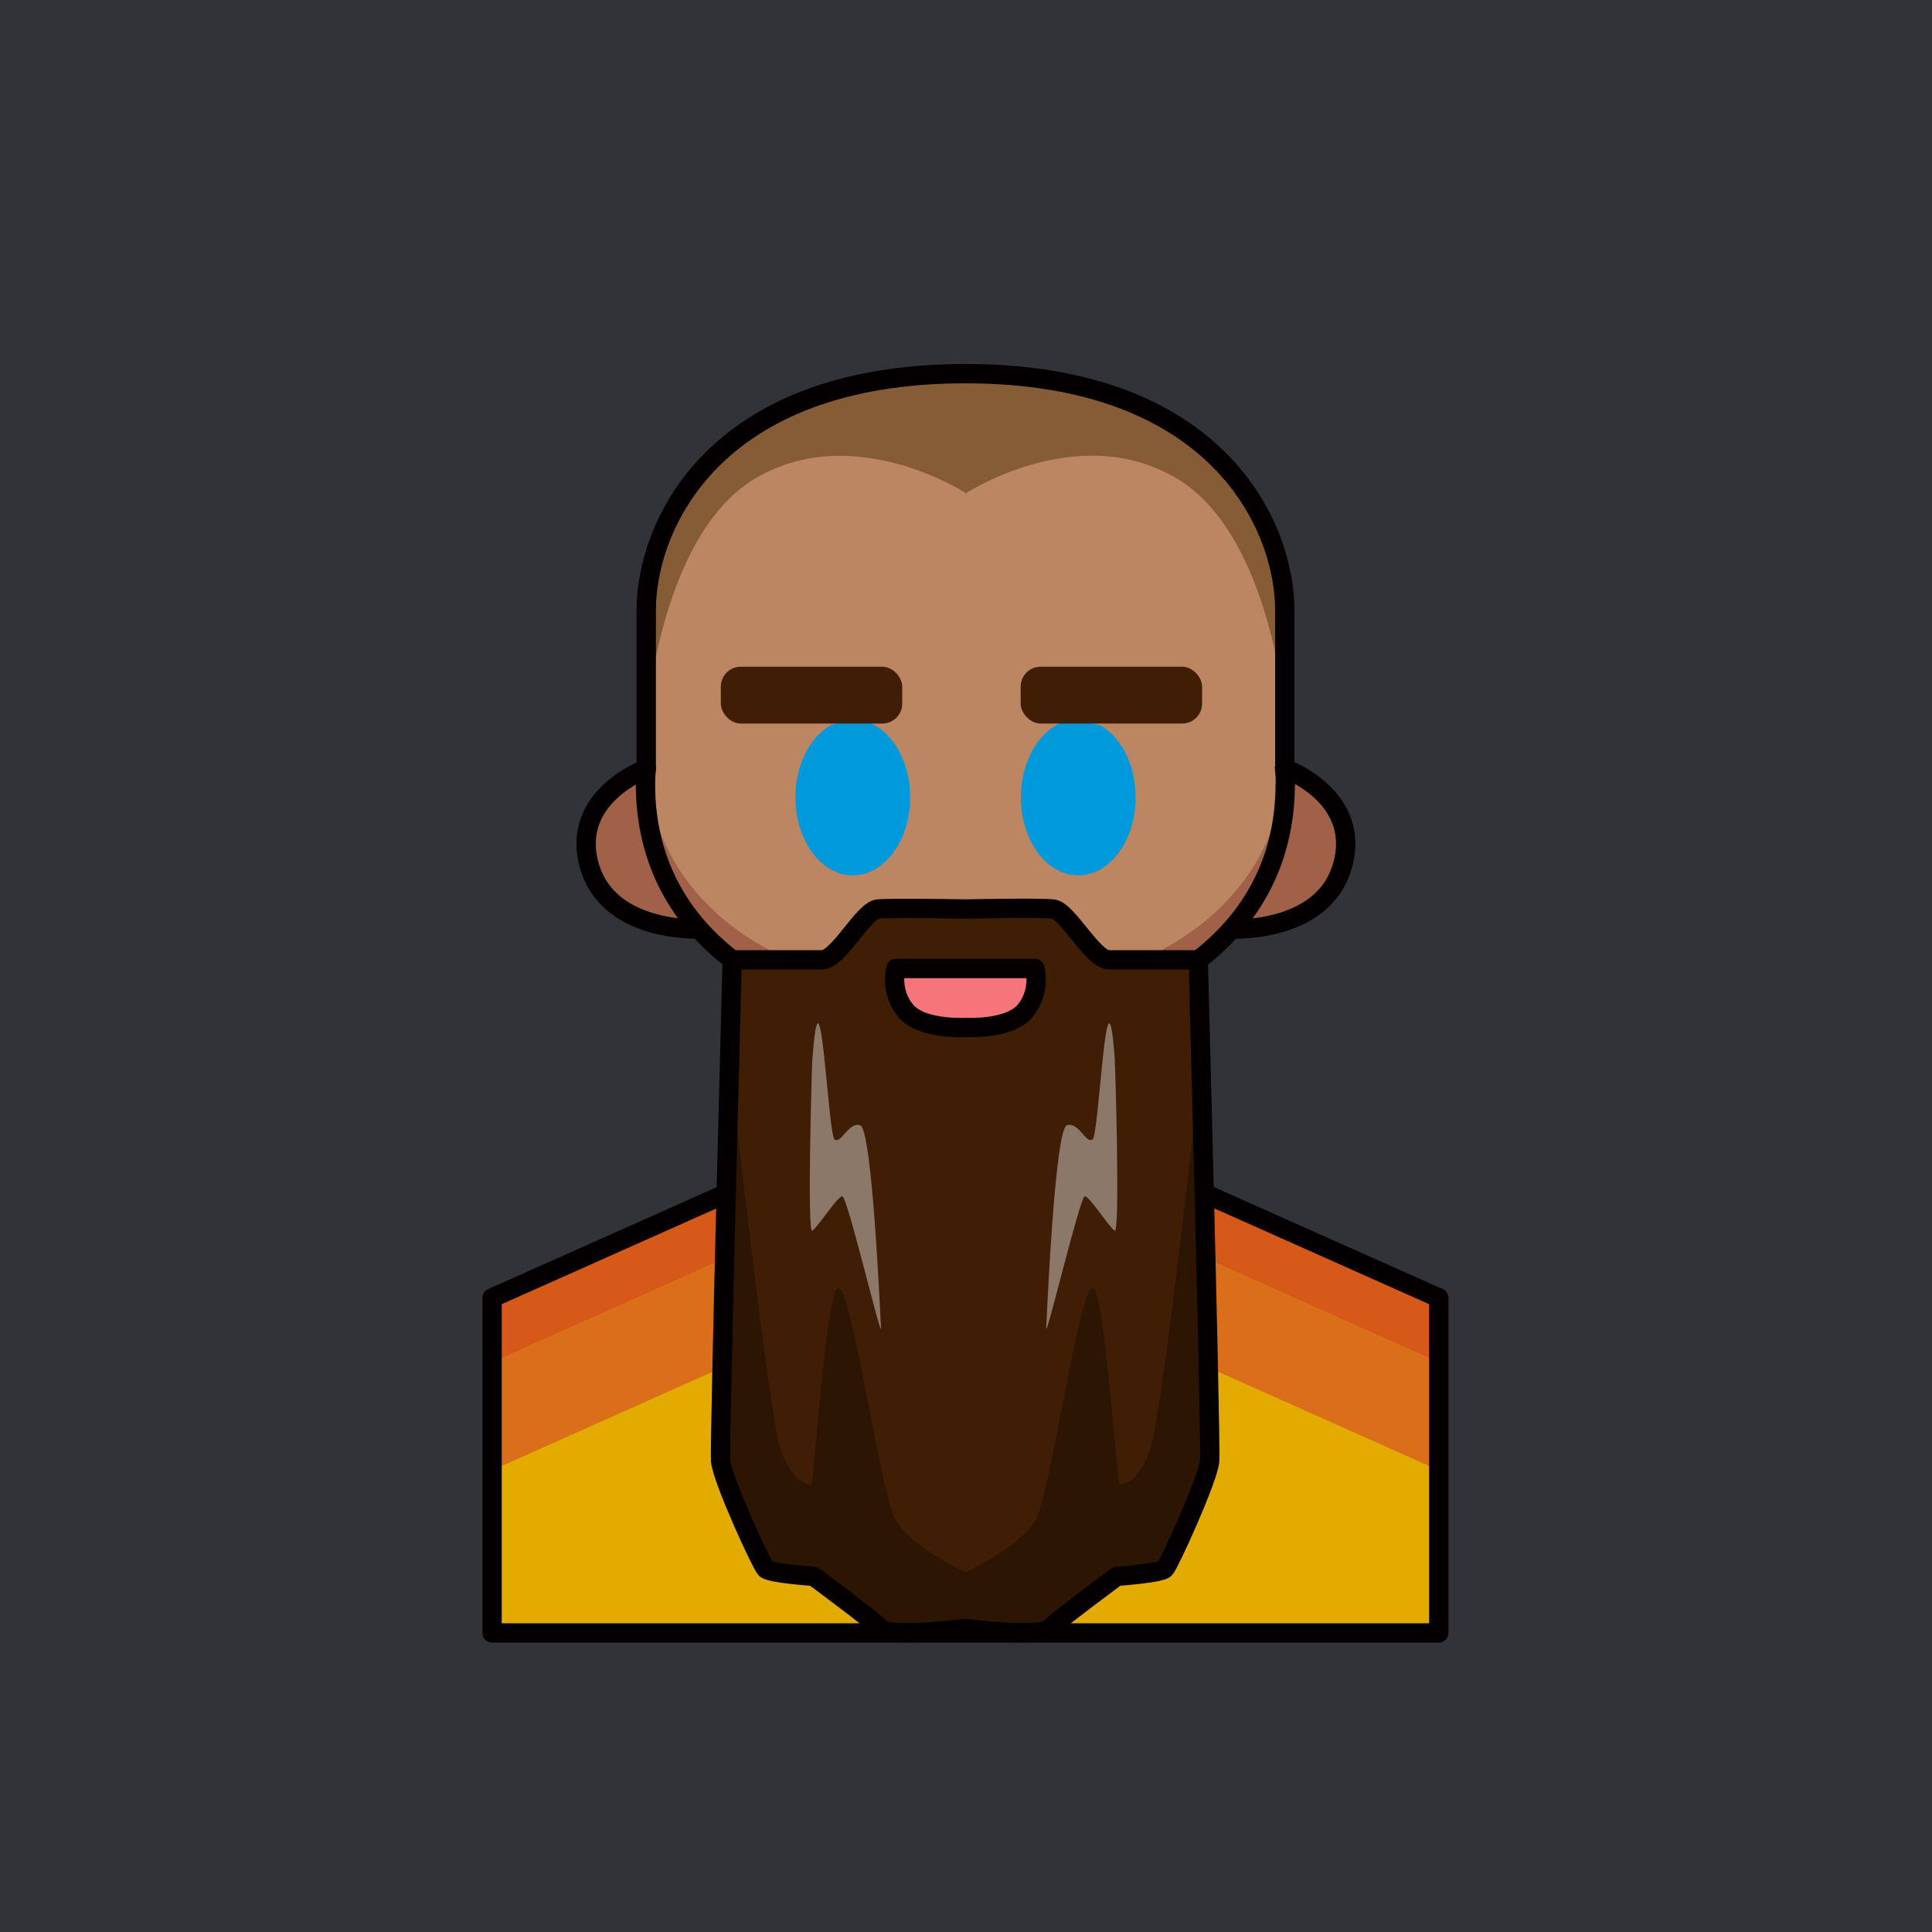 <svg id="a" xmlns="http://www.w3.org/2000/svg" viewBox="0 0 1000 1000"><defs><style>.d{fill:#a06148}.d,.i,.m,.n,.o{stroke-width:0}.q{fill:none}.i{fill:#e3aa00}.q{stroke:#040001;stroke-linecap:round;stroke-linejoin:round;stroke-width:10px}.m{fill:#3f1e05}.n{fill:#bd8662}.o{fill:#0099db}</style></defs><path id="b" d="M-.3 0H1004v1000H-.3V0Z" style="fill:#313338;stroke-width:0"/><g id="c"><path d="M-.3 0h1000v1000H-.3V0Z" style="fill:none;stroke-width:0"/><path class="i" d="m623.4 617.7-123.7-29.5L376 617.7l-121.3 54.1v173.4h490V671.8l-121.3-54.1Z"/><path d="m623.4 617.7-123.7-29.5L376 617.7l-121.3 54.1v33.5L376 651.1l123.7-29.4 123.7 29.4 121.3 54.2v-33.5l-121.3-54.1Z" style="fill:#d75919;stroke-width:0"/><path d="m623.4 651.1-123.7-29.4L376 651.1l-121.3 54.2v55.8L376 706.9l123.7-29.4 123.7 29.4 121.3 54.2v-55.8l-121.3-54.2Z" style="fill:#da6e1b;stroke-width:0"/><path class="i" d="M499.7 677.5 376 706.9l-121.3 54.2v84.1h490v-84.1l-121.3-54.2-123.7-29.4Z"/><path class="q" d="m623.4 617.7-123.7-29.5h0L376 617.7l-121.3 54.1v173.4h490V671.8l-121.3-54.1h0Z"/><path class="d" d="M364.5 480.8s-49 3.4-59.4-32.5 27.8-50.4 27.8-50.4 5.5 46 31.6 82.9Z"/><path class="q" d="M364.5 480.8s-49 3.4-59.4-32.5 29.4-50.4 29.4-50.4 4 46 30 82.9Z"/><path class="d" d="M635.4 480.8s49 3.4 59.4-32.5-27.8-50.4-27.8-50.4-5.5 46-31.6 82.9Z"/><path class="q" d="M635.4 480.8s49 3.4 59.4-32.5-29.4-50.4-29.4-50.4-4 46-30 82.9Z"/><path class="n" d="M665.3 406.4v-1.6c-1.1-59.8-60.6-78.6-132.9-78.6H467c-72.3 0-131.7 18.8-132.9 78.7v2.5c.9 68.5 53.7 97.6 73.1 106a35 35 0 0 0 13.5 2.7h158a35 35 0 0 0 13.5-2.7c19.4-8.4 72.3-37.4 73.1-106v-1Z"/><path class="d" d="M592.2 496a34.2 34.2 0 0 1-13.5 2.7h-158a34 34 0 0 1-13.4-2.7c-18.7-8-68-35-72.8-97.7-.2 2.2-.3 4.3-.3 6.5v2.6c.8 68.5 53.6 97.6 73 106 4.3 1.8 9 2.7 13.5 2.7h158c4.7 0 9.3-1 13.5-2.7 19.4-8.4 72.3-37.4 73.1-106v-2.6c0-2.2-.1-4.3-.3-6.5-5 62.7-54.2 89.7-72.8 97.7Z"/><ellipse class="o" cx="441.4" cy="412.7" rx="29.7" ry="40.4"/><ellipse class="o" cx="450.6" cy="414.9" rx="11.1" ry="14.8"/><ellipse class="o" cx="436" cy="440.8" rx="6.4" ry="8.5"/><ellipse class="o" cx="558.1" cy="412.7" rx="29.7" ry="40.4"/><ellipse class="o" cx="548.8" cy="414.9" rx="11.1" ry="14.8"/><ellipse class="o" cx="563.4" cy="440.8" rx="6.4" ry="8.5"/><path class="q" d="M665.3 406.4v-.6h0v-1c-1.1-59.8-60.6-78.6-132.9-78.6H467c-72.3 0-131.7 18.8-132.9 78.7v.9h0v1.6h0c.8 64.5 47.7 94 69.4 104.3a48.3 48.3 0 0 0 20.2 4.4h152c7 0 13.9-1.5 20.2-4.4 21.7-10.3 68.5-39.8 69.3-104.3h0v-1h.1Z"/><path class="n" d="M499.7 193.4c-131.2 0-165.2 79.7-165.2 122.3V398l88-21a331 331 0 0 1 154.4 0l88 21v-82.2c0-42.6-33.9-122.3-165.2-122.3v-.1Z"/><path d="M629.1 235.8C582 192.3 500 193.4 500 193.4s-82-1.1-129.2 42.4c-47 43.5-36.8 141.8-36.8 141.8s6-99.8 57-130 109 7.7 109 7.7 58-38 109-7.7 57.1 130 57.1 130 10.3-98.3-36.9-141.8h-.1Z" style="fill:#865c36;stroke-width:0"/><path class="q" d="M665 398v-82.3c0-42.6-34-122.3-165.3-122.3S334.5 273 334.5 315.7V398"/><path class="m" d="M620.3 496.8H574c-8.5 0-21.3-25.5-29-26.3s-45.3 0-45.3 0-37.5-.7-45.2 0-20.5 26.3-29 26.3H379s-6.7 250.1-6 259.4 21 53.4 23.3 55.8 24.8 3.9 24.8 3.9 29.8 22 34.8 27 43.7 0 43.7 0 38.7 5 43.7 0 34.8-27 34.8-27 22.5-1.6 24.8-3.9 22.4-46.5 23.2-55.7-5.9-259.5-5.9-259.5h.1Z"/><path d="M621.7 549.5s-20 182.2-26.2 200.3-14.4 18.6-16 18.6-7.7-104.3-14.4-101.7-21.4 104.8-28.7 119.2-36.7 27.9-36.7 27.9-29.2-13.4-36.6-27.9-22-116.6-28.8-119.2-12.9 101.7-14.4 101.7-9.8-.6-16-18.6-26.2-200.2-26.2-200.2-4.6 200.7-4.5 206.6 23.2 55.8 23.2 55.8l24.8 3.9s25.5 24.2 34.8 27 43.7 0 43.7 0 34.4 2.9 43.7 0 34.8-27 34.8-27L603 812s23.2-49.8 23.2-55.7-4.5-206.7-4.5-206.7v-.1Z" style="fill:#040001;opacity:.3;isolation:isolate;stroke-width:0"/><path class="q" d="M620.3 496.8H574c-8.5 0-21.3-25.5-29-26.3s-45.3 0-45.3 0-37.5-.7-45.2 0-20.5 26.3-29 26.3H379s-6.7 250.1-6 259.4 21 53.4 23.3 55.8 24.8 3.9 24.8 3.9 29.8 22 34.8 27 43.7 0 43.7 0 38.7 5 43.7 0 34.8-27 34.8-27 22.5-1.6 24.8-3.9 22.4-46.5 23.2-55.7-5.9-259.5-5.9-259.5h.1Z"/><path d="M535.7 501.3h-72s-3.3 11.7 5 21.8 31 8.7 31 8.7 22.8 1.4 31-8.7 5-21.8 5-21.8Z" style="fill:#f6757a;stroke-width:0"/><path class="q" d="M535.7 501.3h-72s-3.3 11.7 5 21.8 31 8.7 31 8.7 22.8 1.4 31-8.7 5-21.8 5-21.8Z"/><rect class="m" x="528.3" y="345.1" width="93.9" height="29.4" rx="10.3" ry="10.3"/><rect class="m" x="373.1" y="345.1" width="93.9" height="29.4" rx="10.3" ry="10.3"/><path d="M420.4 549.5c-.2 2.3-2.7 89 0 87.5s13-17.8 15.6-17.8 20.4 75.5 20 68.1-4.6-103.3-10.8-104.9-9.7 9.7-13.2 7.4-7.3-101.4-11.6-40.2v-.1Zm156.6 0c.3 2.3 2.8 89 0 87.5s-13-17.8-15.5-17.8-20.4 75.5-20 68.1S546 584 552.3 582.4s9.7 9.7 13.2 7.4 7.3-101.4 11.6-40.2l-.1-.1Z" style="isolation:isolate;fill:#fff;opacity:.4;stroke-width:0"/></g></svg>